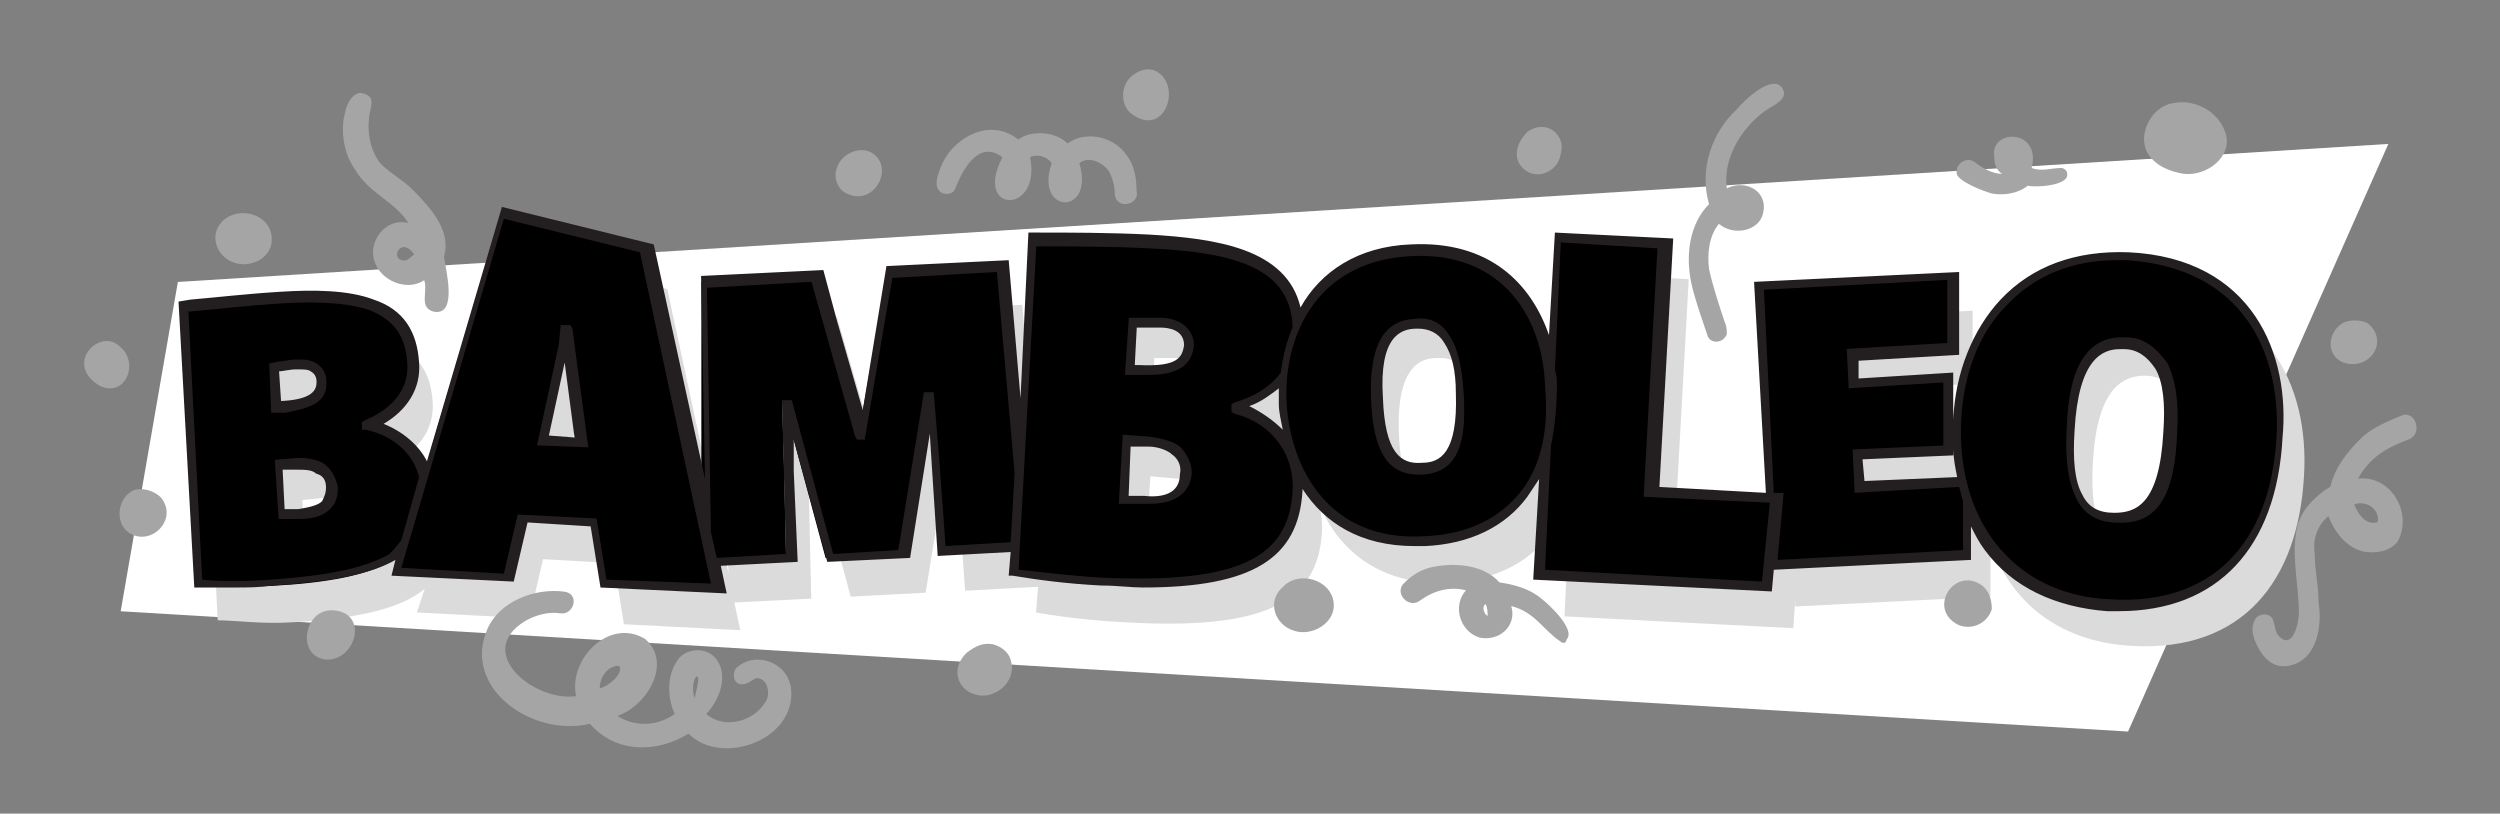 <svg xmlns="http://www.w3.org/2000/svg" xmlns:xlink="http://www.w3.org/1999/xlink" id="Layer_1" x="0px" y="0px" viewBox="0 0 169 55" style="enable-background:new 0 0 169 55;" xml:space="preserve"><rect x="0" y="0" width="169" height="55" fill="#808080" stroke="none"/><style type="text/css">	.st0{fill:#FFFFFF;}	.st1{fill:#DBDBDB;}	.st2{fill:#A5A5A5;}	.st3{fill:#231F20;}</style><g id="_x23_ffffffff"></g><g id="g8" transform="matrix(1.333,0,0,-1.333,0,113.386)">	<g id="g10" transform="translate(214.42,11.862)">		<path id="path12" class="st0" d="M-106.5,36.1l-101.8,6.1l2.9,16.7l112.1,7L-106.5,36.1z"></path>	</g>	<g id="g14">		<g>			<g id="g16">				<g id="g22" transform="translate(220.74,37.803)">					<path id="path24" class="st1" d="M-109.6,23.6c-0.2-3.2-1-4.4-2.7-4.3c-1.7,0.1-2.5,1.3-2.3,4.6c0.2,3.2,1.2,4.4,2.8,4.3      C-110.2,28-109.4,26.6-109.6,23.6 M-147.5,21.7c-1.4-0.1-2.2,0.8-2.3,3.6c-0.1,2.6,0.6,3.8,1.9,3.8c1.4,0.1,2.1-1.1,2.3-3.6      C-145.5,22.9-146.1,21.8-147.5,21.7 M-161.8,26.7l-0.5,0l0.1,2.4c0.4,0,0.8,0,1.4,0c0.8,0,1.5-0.4,1.4-1.2      C-159.4,27.1-159.9,26.6-161.8,26.7 M-161.5,20c-0.4,0-0.8,0-1.1,0.1l0.2,3l1.2-0.1c1.1-0.1,2-0.5,1.9-1.6      C-159.4,20.6-160,20-161.5,20 M-192.1,23.2l1.1,4.8l0.1,0.8l0,0l0.1-0.8l0.7-4.9L-192.1,23.2z M-204.4,19.4      c-0.4,0-0.6-0.1-0.9,0l-0.1,2.5l1,0.1c0.9,0,1.7-0.2,1.7-1.2C-202.8,20.1-203.1,19.5-204.4,19.4 M-205.8,26.9      c0.3,0,0.6,0.1,1.1,0.1c0.7,0,1.3-0.2,1.3-0.9c0-0.7-0.4-1.2-1.9-1.3l-0.4,0L-205.8,26.9z M-111.6,32.5      c-5.5,0.3-8.4-3.7-8.7-8.4c-0.1-1,0-2.1,0.2-3l-5.3-0.3l-0.1,1.6l4.6,0.2l0,3.7l-4.8-0.3l-0.1,1.5l5.1,0.3l0,3.7l-9.8-0.5      l0.6-10.8l-5.9,0.3l0.7,12.6l-5.5,0.3l-0.4-6.8c-0.4,3.4-2.7,6.4-7.1,6.1c-2.9-0.2-4.9-1.7-5.8-3.8c-0.2,3.4-3.7,4-7.6,4.2      c-2.2,0.1-4.6,0.1-5.9,0.1l-0.6-11.8l-0.9,10.4l-5.7-0.3l-0.4-2.5l-1-5.7l0,0l-1.6,5.5l-0.7,2.4l-5.7-0.3l0.2-12.7l-3.1,14.4      l-7.3,1.8l-3.9-13.6c-0.2,1.4-1.3,2.5-2.9,2.9l0,0c1.6,0.7,2.3,1.9,2.2,3.2c-0.2,3.3-3.3,3.5-6.7,3.3c-1.8-0.1-3.8-0.3-4.9-0.4      l0.7-14c0.9,0,2.2-0.2,3.8-0.1c3.4,0.2,5.5,0.7,6.7,1.7l-0.4-1.2l5.7-0.3l0.7,3l3.6-0.2l0.5-3.1l5.9-0.3l-0.3,1.4l3.9,0.2      l-0.1,4.4l-0.1,3.5l0.1,0l2.1-7.8l3.8,0.2l1.3,8l0.1,0l0.3-3.5l0.3-4.4l3.7,0.2l-0.1-1.3c1.1-0.2,2.6-0.4,4.5-0.5      c6.9-0.4,9.8,0.9,10,4.6c0.1,1.9-1.1,3.6-3.2,4.3l0,0c1.1,0.4,1.9,0.9,2.4,1.7c-0.1-0.5-0.1-1,0-1.6c0.2-3.9,2.6-7.2,7.2-7      c3.5,0.2,5.5,2,6.2,4.8l-0.3-6.5l11.6-0.6l0.1,1.4l0-0.3l9.9,0.5l0,2.7c1-2.9,3.4-5,7.2-5.2c5.6-0.3,8.4,3.3,8.7,8.6      C-103.6,27.8-105.9,32.2-111.6,32.5"></path>				</g>				<g id="g26" transform="translate(220.083,66.641)">					<path id="path28" class="st2" d="M-109.3,9.6c-0.7,0.1-1.5,0.4-1.9,1.1c-0.5,1,0.3,2.4,1.4,2.5c1.1,0.2,2.3-0.5,2.6-1.6      C-106.9,10.5-108.1,9.5-109.3,9.6"></path>				</g>				<g id="g30" transform="translate(132.635,21.771)">					<path id="path32" class="st2" d="M-67,31.3c-1,0.3-1.4,1.5-0.6,2.2c0.8,0.9,2.5,0.4,2.6-0.8C-64.9,31.7-66.1,31-67,31.3"></path>				</g>				<g id="g34" transform="translate(28.678,57.838)">					<path id="path36" class="st2" d="M-16.8,13.9c-0.9,0.3-1.3,1.4-0.6,2.1c0.8,0.8,2.4,0.4,2.5-0.8      C-14.8,14.2-15.9,13.6-16.8,13.9"></path>				</g>				<g id="g38" transform="translate(238.983,32.386)">					<path id="path40" class="st2" d="M-118.4,26.2c0.1,0.7-0.6,1.1-1.2,0.9C-119.4,26.6-119,26-118.4,26.2 M-123,18.9      c-0.7-0.1-1.2,0.4-1.5,1c-0.2,0.4-0.4,0.9-0.1,1.4c0.2,0.3,0.8,0.3,0.9-0.1c0.1-0.3,0.1-0.6,0.3-0.8c0.7-0.7,1,0.7,1,1.2      c0,1.4-0.4,2.9-0.1,4.3c0.2,0.9,0.9,1.6,1.7,2.1c0.2,0.9,0.8,1.7,1.5,2.4c0.6,0.6,1.4,0.9,2.1,1.2c0.7,0.3,1.1-0.9,0.4-1.2      c-1.1-0.4-2-0.9-2.6-2c1.7,0.2,2.8-1.8,2-3.2c-0.4-0.5-1.1-0.6-1.7-0.5c-0.9,0.2-1.5,1-1.8,1.8c-0.6-0.5-0.8-1.2-0.7-1.9      c0-0.8,0.2-1.6,0.2-2.5C-121.2,20.9-121.5,19.1-123,18.9"></path>				</g>				<g id="g42" transform="translate(88.746,64.547)">					<path id="path44" class="st2" d="M-45.8,10.7c-0.5,0.2-0.7,0.9-0.5,1.3c0.2,0.7,1.1,1.1,1.7,0.8C-43.3,12.1-44.4,10-45.8,10.7"></path>				</g>				<g id="g46" transform="translate(102.058,15.386)">					<path id="path48" class="st2" d="M-52.2,34.4c-1.2,0-1.8,1.3-0.8,2.2c0.4,0.3,0.8,0.5,1.3,0.4c0.4-0.1,0.8-0.4,0.9-0.8      C-50.5,35.2-51.4,34.4-52.2,34.4"></path>				</g>				<g id="g50" transform="translate(151.64,23.125)">					<path id="path52" class="st2" d="M-76.2,30.7C-76.2,30.7-76.2,30.7-76.2,30.7C-76.2,30.7-76.2,30.7-76.2,30.7      c0,0.2,0,0.4-0.1,0.6C-76.5,31.2-76.4,30.8-76.2,30.7 M-72.5,29.4c-0.9,0.6-1.3,1.5-2.5,1.8c0.3-1-0.6-1.8-1.6-1.6      c-1,0.3-1.4,1.6-0.7,2.4c-0.8,0.2-1.6,0-2.3-0.5c-0.6-0.5-1.4,0.4-0.8,0.9c0.4,0.4,0.9,0.7,1.5,0.8c1.1,0.2,2.5,0.1,3.3-0.8      c0.7-0.1,1.5-0.3,2.1-0.8c0.4-0.3,1.8-1.6,1.3-2.1C-72.2,29.3-72.4,29.3-72.5,29.4"></path>				</g>				<g id="g54" transform="translate(117.068,72.164)">					<path id="path56" class="st2" d="M-59.5,7c-0.8,0.4-0.8,1.6-0.1,2.1c0.4,0.3,0.9,0.4,1.3,0.1C-57.2,8.4-58,6.1-59.5,7"></path>				</g>				<g id="g58" transform="translate(201.132,64.543)">					<path id="path60" class="st2" d="M-100.1,10.7c-0.4,0.1-1.7,0.6-1.8,1c-0.1,0.5,0.5,0.9,0.9,0.6c0.4-0.3,0.9-0.6,1.4-0.6      c-0.3,0.2-0.4,0.5-0.4,0.9c-0.2,1.4,2.4,1.4,1.9-0.6c0.5-0.2,1,0,1.5,0c0.1,0,0.3-0.1,0.3-0.3c0.1-0.6-1.6-0.7-2-0.6      C-98.8,10.7-99.5,10.6-100.1,10.7"></path>				</g>				<g id="g62" transform="translate(197.809,22.273)">					<path id="path64" class="st2" d="M-98.5,31.1c-1.6,0.8-0.2,3,1.2,2c0.4-0.3,0.5-0.8,0.5-1.2C-97,31.2-97.8,30.8-98.5,31.1"></path>				</g>				<g id="g66" transform="translate(66.515,18.157)">					<path id="path68" class="st2" d="M-35.1,33.1c-0.1,0.1-0.3,0-0.5-0.1c-0.3-0.2-0.5-0.6-0.5-1C-35.6,32.1-34.9,32.8-35.1,33.1       M-31.1,32.5c0,0.1-0.1,0.1-0.1,0.1c-0.2-0.2-0.2-0.8-0.1-1.1C-31.2,31.8-31.1,32.3-31.1,32.5 M-26.4,32c0.3-2.6-3.5-4-5.2-2.3      c-1.6-1-3.7-1-5,0.5c-2.9-0.7-6.5,1.8-5.2,4.8c0.6,1.4,2.4,2.1,3.9,1.9c0.8-0.1,0.5-1.2-0.2-1.1c-0.6,0.1-1.3-0.1-1.8-0.4      c-2.6-1.6,0.5-4.1,2.6-3.8c-0.4,1.9,1.7,4,3.5,2.9c1.4-1.2,0.1-3.4-1.4-3.9c0.9-0.6,2.1-0.5,2.9,0.1c-0.4,0.9-0.4,2,0.2,2.8      c0.4,0.5,1.3,0.6,1.8,0.1c0.8-0.8,0.3-2.2-0.4-2.9c0.9-0.8,2.4-0.4,3,0.6c0.3,0.4,0.1,1.3-0.5,1.2c-0.2-0.1-0.4-0.3-0.7-0.3      c-0.4,0-0.5,0.5-0.3,0.8C-28.3,33.9-26.6,33.4-26.4,32"></path>				</g>				<g id="g70" transform="translate(45.314,58.051)">					<path id="path72" class="st2" d="M-24.8,13.8c0.2,0,0.3,0.2,0.5,0.3C-25,15.1-25.6,13.8-24.8,13.8 M-23.3,11.2      c-0.8,0.2-0.3,1-0.5,1.6c-0.9-0.6-2.2,0-2.5,0.9c-0.4,1,0.5,2.3,1.7,2c-0.7,1.1-2,1.5-2.7,2.7c-0.5,0.7-0.7,1.6-0.6,2.5      c0.1,0.5,0.2,1.2,0.8,1.4c0.2,0,0.5-0.1,0.6-0.3c0.1-0.3-0.1-0.7-0.1-1c-0.1-0.8,0.1-1.7,0.6-2.3c0.5-0.5,1.1-0.8,1.6-1.3      c0.9-0.9,2-2.1,1.6-3.4C-22.7,13.3-22.1,11-23.3,11.2"></path>				</g>				<g id="g74" transform="translate(155.547,66.861)">					<path id="path76" class="st2" d="M-78.1,9.5c-0.8,0.5-0.6,1.4,0,2c0.9,0.7,2-0.1,1.7-1.1C-76.5,9.6-77.4,9.1-78.1,9.5"></path>				</g>				<g id="g78" transform="translate(115.136,64.588)">					<path id="path80" class="st2" d="M-58.6,10.6c0,0.4-0.1,0.8-0.3,1.2c-0.3,0.4-1,0.8-1.5,0.4c0.8-2.7-2.3-2.6-1.4,0      c-0.2,0.3-0.7,0.5-1.1,0.3c0.6-2.9-2.9-2.9-1.4,0c-1.2,0.9-2-0.6-2.4-1.6c-0.1-0.3-0.5-0.3-0.7-0.2c-0.4,0.3-0.2,0.8-0.1,1.1      c0.5,1.6,2.5,2.8,4,1.6c0.7,0.5,1.9,0.4,2.5-0.2c1,0.7,2.4,0.3,3-0.6c0.4-0.5,0.5-1.2,0.5-1.8C-57.3,10.1-58.5,9.8-58.6,10.6"></path>				</g>				<g id="g82" transform="translate(15.579,45.785)">					<path id="path84" class="st2" d="M-10.5,19.7c-1.9,1.1,0,3,1,2C-8.5,20.9-9.2,19.1-10.5,19.7"></path>				</g>				<g id="g86" transform="translate(180.471,75.009)">					<path id="path88" class="st2" d="M-90.1,5.6c0.4-0.6-0.5-0.9-0.9-1.2c-1.2-0.9-2.1-2.4-1.9-3.9c1,0.5,2.2-0.2,1.8-1.4      c-0.3-0.8-1.5-1-2.2-0.4c-0.5-0.6-0.6-1.5-0.5-2.3c0.2-0.9,0.5-1.8,0.8-2.7c0.1-0.2,0.1-0.4,0.1-0.6c-0.2-0.5-0.9-0.5-1,0      c-0.3,0.9-0.6,1.7-0.8,2.6c-0.3,1.4-0.1,3,0.9,4c-0.5,1.7,0.1,3.6,1.4,4.8C-92,5-90.6,6.3-90.1,5.6"></path>				</g>				<g id="g90" transform="translate(37.789,18.909)">					<path id="path92" class="st2" d="M-21.2,32.7c-1.6,0.1-1.2,2.6,0.3,2.5C-19.1,35.1-19.7,32.7-21.2,32.7"></path>				</g>				<g id="g94" transform="translate(18.363,31.329)">					<path id="path96" class="st2" d="M-11.8,26.7c-0.8,0.5-0.6,1.9,0.3,2.2c0.5,0.1,1-0.1,1.3-0.4C-9.3,27.4-10.7,26-11.8,26.7"></path>				</g>				<g id="g98" transform="translate(235.681,48.061)">					<path id="path100" class="st2" d="M-116.8,18.6c-0.9,0.3-0.9,1.5-0.1,2c0.3,0.2,1,0.2,1.3,0C-114.5,19.7-115.5,18.2-116.8,18.6      "></path>				</g>				<g id="g102" transform="translate(38.233,35.746)">					<path id="path104" d="M-21.4,24.6c0,0.9-0.8,1.2-1.7,1.2l-1-0.1l0.1-2.5c0.3,0,0.6,0,0.9,0C-21.8,23.3-21.4,23.9-21.4,24.6       M-23.9,28.7c1.6,0.1,2,0.5,1.9,1.3c0,0.6-0.6,0.9-1.3,0.9c-0.5,0-0.8-0.1-1.1-0.1l0.1-2L-23.9,28.7z M-28.3,19.7l-0.7,14      c1.1,0.1,3.1,0.3,4.9,0.4c3.4,0.2,6.5,0,6.7-3.3c0.1-1.3-0.6-2.5-2.2-3.2l0,0c1.8-0.4,2.9-1.7,3-3.3c0.2-3.1-2.1-4.4-7.9-4.7      C-26.1,19.6-27.4,19.7-28.3,19.7"></path>				</g>				<g id="g106" transform="translate(74.568,55.963)">					<path id="path108" d="M-39,14.8l5.7,0.3l0.7-2.4l1.6-5.5l0,0l1,5.7l0.4,2.5l5.7,0.3l1.3-14.2l-4.3-0.2l-0.3,4.4L-27.5,9l-0.1,0      l-1.3-8l-3.8-0.2l-2.1,7.8l-0.1,0l0.1-3.5l0.1-4.4l-4.3-0.2L-39,14.8z"></path>				</g>				<g id="g110" transform="translate(122.123,36.988)">					<path id="path112" d="M-61.9,24c0.1,1.1-0.8,1.6-1.9,1.6l-1.2,0.1l-0.2-3c0.3,0,0.7,0,1.1-0.1C-62.5,22.5-62,23.2-61.9,24       M-64.4,29.3c1.9-0.1,2.4,0.4,2.5,1.2c0,0.8-0.6,1.2-1.4,1.2c-0.6,0-1,0-1.4,0l-0.1-2.4L-64.4,29.3z M-70.8,19l0.9,16.9      c1.3,0,3.7,0,5.9-0.1c4.1-0.2,7.8-0.9,7.6-4.8c-0.1-1.5-1.1-2.9-3-3.5l0,0c2.1-0.7,3.3-2.4,3.2-4.3c-0.2-3.8-3.1-5-10-4.6      C-68.2,18.7-69.7,18.9-70.8,19"></path>				</g>				<g id="g114" transform="translate(178.171,55.621)">					<path id="path116" d="M-89,15l9.8,0.5l0-3.7l-5.1-0.3l0.1-1.5l4.8,0.3l0-3.7L-84,6.3l0.1-1.6l5.6,0.3l0-3.7l-9.9-0.5L-89,15z"></path>				</g>				<g id="g118" transform="translate(218.508,41.206)">					<path id="path120" d="M-108.5,21.9c0.2,3-0.6,4.5-2.3,4.6c-1.6,0.1-2.6-1.1-2.8-4.3c-0.2-3.3,0.6-4.5,2.3-4.6      C-109.5,17.5-108.7,18.8-108.5,21.9 M-119.2,22.4c0.2,4.8,3.2,8.7,8.7,8.4c5.8-0.3,8-4.6,7.7-9.1c-0.3-5.3-3.1-8.9-8.7-8.6      C-117,13.5-119.5,17.7-119.2,22.4"></path>				</g>				<g id="g122" transform="translate(62.788,40.28)">					<path id="path124" d="M-33.3,22.4l-0.7,4.9l-0.1,0.8l0,0l-0.1-0.8l-1.1-4.8L-33.3,22.4z M-37.4,33.9l7.3-1.8l3.7-17.3l-5.9,0.3      l-0.5,3.1l-3.6,0.2l-0.7-3l-5.7,0.3L-37.4,33.9z"></path>				</g>				<g id="g126" transform="translate(158.554,60.264)">					<path id="path128" d="M-79.5,12.7l5.5-0.3l-0.7-12.6l6.4-0.3L-68.8-5l-11.6,0.6L-79.5,12.7z"></path>				</g>				<g id="g130" transform="translate(148.812,45.057)">					<path id="path132" d="M-74.8,20.1c-0.1,2.5-0.9,3.6-2.3,3.6c-1.3-0.1-2-1.2-1.9-3.8c0.1-2.8,0.9-3.7,2.3-3.6      C-75.3,16.3-74.7,17.4-74.8,20.1 M-83.8,19.5c-0.2,4,1.9,7.5,6.5,7.7c4.8,0.3,7-3.1,7.2-6.8c0.2-4.4-1.8-7.6-6.4-7.9      C-81.1,12.3-83.6,15.6-83.8,19.5"></path>				</g>				<g id="g134" transform="translate(33.152,44.329)">					<path id="path136" class="st3" d="M-18.9,20.4l-0.1,1.5l0,0c0.2,0,0.5,0.1,0.9,0.1c0.3,0,0.6,0,0.7-0.1      c0.2-0.1,0.3-0.3,0.3-0.5c0-0.3,0-0.9-1.7-1L-18.9,20.4z M-16.6,21.4c0,0.4-0.2,0.7-0.5,0.9c-0.3,0.2-0.6,0.2-1,0.2      c-0.4,0-0.7-0.1-0.9-0.1l-0.5-0.1l0.1-2.5l0.7,0C-17.7,20-16.5,20.2-16.6,21.4"></path>				</g>				<g id="g138" transform="translate(37.733,35.742)">					<path id="path140" class="st3" d="M-21.2,24.6c0-0.3-0.1-0.5-0.2-0.7c-0.2-0.2-0.6-0.3-1.2-0.4c-0.1,0-0.2,0-0.4,0      c-0.1,0-0.2,0-0.3,0l-0.1,2l0.7,0c0.4,0,0.8,0,1-0.2C-21.3,25.2-21.2,24.9-21.2,24.6z M-21.3,25.8c-0.3,0.2-0.8,0.3-1.3,0.3      l-1.2-0.1l0.2-3l0.2,0c0,0,0,0,0.1,0c0.2,0,0.4,0,0.5,0c0.1,0,0.2,0,0.3,0c0.7,0,1.2,0.2,1.5,0.5c0.3,0.3,0.4,0.6,0.4,1.1      C-20.7,25.1-20.9,25.5-21.3,25.8"></path>				</g>				<g id="g142" transform="translate(118.036,34.913)">					<path id="path144" class="st3" d="M-60,25c-0.1,0-0.3,0-0.4,0c-0.2,0-0.3,0-0.4,0l0.1,2.5l0.9,0c0.5,0,1-0.2,1.2-0.4      c0.3-0.2,0.5-0.6,0.4-1C-58.2,25.1-59.1,24.9-60,25 M-58.2,27.5c-0.4,0.3-0.9,0.4-1.5,0.5l-1.4,0.1l-0.2-3.5l0.2,0      c0.2,0,0.5,0,0.7,0c0.1,0,0.3,0,0.4,0c0.1,0,0.2,0,0.3,0c1.8,0,2.1,1.1,2.1,1.6C-57.6,26.6-57.8,27.1-58.2,27.5"></path>				</g>				<g id="g146" transform="translate(117.448,47.748)">					<path id="path148" class="st3" d="M-59.7,18.8l-0.2,0l0.1,1.9l0.1,0c0.3,0,0.6,0,1.1,0c0.4,0,1.2-0.1,1.2-0.9      C-57.5,19.2-57.7,18.7-59.7,18.8 M-58.6,21.2c-0.5,0-0.8,0-1.1,0l-0.5,0l-0.2-2.9l0.7,0c0.2,0,0.3,0,0.5,0      c1.5,0,2.2,0.5,2.3,1.5C-56.9,20.6-57.6,21.2-58.6,21.2"></path>				</g>				<g id="g150" transform="translate(218.009,41.255)">					<path id="path152" class="st3" d="M-108.3,21.9c-0.2-3.7-1.4-4.1-2.5-4.1c-0.8,0-1.3,0.3-1.6,0.9c-0.4,0.7-0.5,1.8-0.4,3.3      c0.2,3.6,1.4,4.1,2.3,4.1c0.1,0,0.1,0,0.2,0c0.7,0,1.2-0.4,1.6-1C-108.3,24.4-108.2,23.3-108.3,21.9 M-110.2,26.7      c-1.9,0.1-2.9-1.4-3-4.6c-0.1-1.7,0.1-2.8,0.5-3.6c0.4-0.8,1.1-1.2,2.1-1.2c0.1,0,0.1,0,0.2,0c1.8,0,2.7,1.4,2.8,4.6      c0.1,1.6-0.1,2.7-0.5,3.5C-108.7,26.2-109.3,26.7-110.2,26.7"></path>				</g>				<g id="g154" transform="translate(229.053,40.967)">					<path id="path156" class="st3" d="M-113.6,22c-0.3-5.6-3.4-8.6-8.4-8.3c-2.5,0.1-4.5,1.1-5.9,2.9c-1.2,1.6-1.8,3.7-1.7,6.1      c0.1,2.4,0.9,4.5,2.3,5.9c1.4,1.5,3.3,2.3,5.6,2.3c0.2,0,0.4,0,0.5,0C-115.2,30.5-113.4,26.1-113.6,22 M-129.5,16.2l-9.4-0.5      l0,0.1l0.3,3.3l-0.5,0l-0.5,10.3l9.3,0.5l0-3.2l-5.1-0.3l0.1-2l4.8,0.3l0-3.2l-4.6-0.2l0.1-2.2l5.3,0.3      c0.1-0.3,0.1-0.5,0.2-0.7L-129.5,16.2z M-150.7,15.2l0.3,6.3c0.2,0.9,0.3,2,0.3,3.1c0,0.2,0,0.5-0.1,0.7l0.3,6.5l4.9-0.3      l-0.7-12.6l6.4-0.3l-0.4-4L-150.7,15.2z M-151.9,19.2c-1.1-1.4-2.7-2.2-4.9-2.3c-4.9-0.3-6.8,3.5-7,6.7      c-0.2,3.3,1.4,7.2,6.2,7.5c4.8,0.3,6.8-3.2,6.9-6.6C-150.5,22.3-150.9,20.5-151.9,19.2 M-165.7,23.5c0.6,0.2,1.1,0.6,1.5,0.9      c0-0.3,0-0.6,0-0.8c0-0.4,0.1-0.8,0.2-1.3C-164.5,22.8-165.1,23.2-165.7,23.5 M-163.5,19.2c-0.2-3.5-2.9-4.7-9.7-4.4      c-1.7,0.1-3.1,0.3-4.2,0.4l0.9,16.4l0.2,0c1.4,0,3.5,0,5.5-0.1c4.4-0.2,7.2-1,7.3-4c-0.3-0.7-0.5-1.5-0.6-2.3      c-0.5-0.7-1.3-1.2-2.3-1.5l-0.2-0.1l0-0.4l0.2-0.1C-164.5,22.6-163.4,21-163.5,19.2 M-181.1,16.4l-0.3,4.1l-0.3,3.7l-0.5,0      l-1.3-8l-3.3-0.2l-2.1,7.8l-0.5,0l0.1-3.7l0.1-4.1l-3.5-0.2l-0.3,1.3l-0.2,12.4l5.3,0.3l2.2-7.8l0.1-0.2l0.4,0l1,5.9l0.4,2.3      l5.3,0.3l0.9-10.2l-0.2-3.5L-181.1,16.4z M-198.3,14.7l-0.5,3.1l-4,0.2l-0.7-3l-5.2,0.3l5.2,17.7l6.9-1.7l3.6-16.8L-198.3,14.7      z M-209.3,16c-1.2-0.7-3.1-1.1-6-1.3c-1.4-0.1-2.6-0.1-3.5,0l-0.7,13.6l0.1,0c1.2,0.1,2.9,0.3,4.5,0.4c1.5,0.1,3.2,0.1,4.5-0.3      c1.3-0.5,1.9-1.3,2-2.7c0.1-1.3-0.7-2.3-2.1-2.9l-0.2-0.1l0-0.4l0.2,0c1.4-0.3,2.4-1.2,2.7-2.4l-0.9-3.2      C-209,16.3-209.2,16.1-209.3,16 M-129.8,19.9l-4.7-0.2l-0.1,1.1l4.6,0.2l0,0.4C-130,20.9-129.9,20.4-129.8,19.9 M-121.1,31.3      c-2.7,0.1-4.9-0.7-6.5-2.4c-1.4-1.5-2.3-3.7-2.4-6.1l0,2.4l-4.8-0.3l0,0.9l5.1,0.3l0,4.2l-10.4-0.5l0.6-10.7l-5.4,0.3l0.7,12.6      l-6,0.3l-0.3-5.2c-0.9,2.6-3,4.8-7,4.6c-2.7-0.1-4.6-1.4-5.6-3.2c-0.7,3-4.3,3.5-7.7,3.7c-2,0.1-4.1,0.1-5.5,0.1l-0.6,0      l-0.4-8.4l-0.6,7l-6.2-0.3l-1.2-7.3l-1.3,4.5l-0.7,2.6l-6.2-0.3l0.2-10.3l-2.6,11.9l-7.7,1.9l-3.8-12.9      c-0.4,0.8-1.2,1.5-2.2,1.9c1.2,0.7,1.9,1.8,1.8,3.1c-0.1,1.6-0.8,2.7-2.3,3.2c-1.3,0.5-3.1,0.5-4.7,0.4      c-1.7-0.1-3.4-0.3-4.6-0.4l-0.6-0.1l0.8-14.5l0.2,0c0.6,0,1.2,0,1.9,0c0.6,0,1.2,0,1.9,0.1c3,0.2,5,0.6,6.2,1.3l-0.2-0.8      l6.2-0.3l0.7,3l3.2-0.2l0.5-3.1l6.4-0.3l-0.3,1.4l3.9,0.2l-0.2,4.6l0,1.6l1.7-6.2l4.2,0.2l1,6.3l0.1-1.6l0.3-4.6l3.7,0.2      l-0.1-1.2l0.2,0c1.2-0.2,2.6-0.4,4.5-0.5c0.8,0,1.5-0.1,2.1-0.1c5.6,0,7.9,1.5,8.1,4.9c0,0.1,0,0.1,0,0.1      c1.1-1.7,2.9-2.9,5.7-2.9c0.2,0,0.3,0,0.5,0c2.3,0.1,4.1,1,5.2,2.5c0.2,0.3,0.4,0.6,0.6,0.9l-0.3-5.1l12.1-0.6l0.1,1.1l10,0.5      l0,1.7c0.2-0.4,0.4-0.8,0.7-1.2c1.4-1.9,3.6-2.9,6.2-3.1c0.2,0,0.4,0,0.6,0c5,0,8,3.2,8.3,8.8C-112.9,26.1-114.8,31-121.1,31.3      "></path>				</g>				<g id="g158" transform="translate(59.536,40.974)">					<path id="path160" class="st3" d="M-31.7,22l0.8,3.7l0.5-3.8L-31.7,22z M-30.5,27.4l-0.1,0.2l-0.5,0l-0.1-1l-1.1-5.1l2.6-0.1      l-0.7,5.2L-30.5,27.4z"></path>				</g>				<g id="g162" transform="translate(145.131,38.193)">					<path id="path164" class="st3" d="M-73,23.4c-1.1-0.1-1.9,0.5-2,3.3c-0.2,3.1,0.9,3.5,1.7,3.5c0,0,0.1,0,0.1,0      c0.5,0,1-0.2,1.3-0.7c0.4-0.6,0.6-1.4,0.6-2.6C-71.2,23.9-72.1,23.4-73,23.4 M-71.6,29.8c-0.4,0.7-1,1-1.8,0.9      c-1.6-0.1-2.3-1.4-2.2-4.1c0.1-2.7,0.9-3.8,2.4-3.8c0.1,0,0.1,0,0.2,0c2.1,0.1,2.2,2.2,2.1,4.1C-71,28.3-71.2,29.2-71.6,29.8"></path>				</g>			</g>		</g>	</g></g></svg>